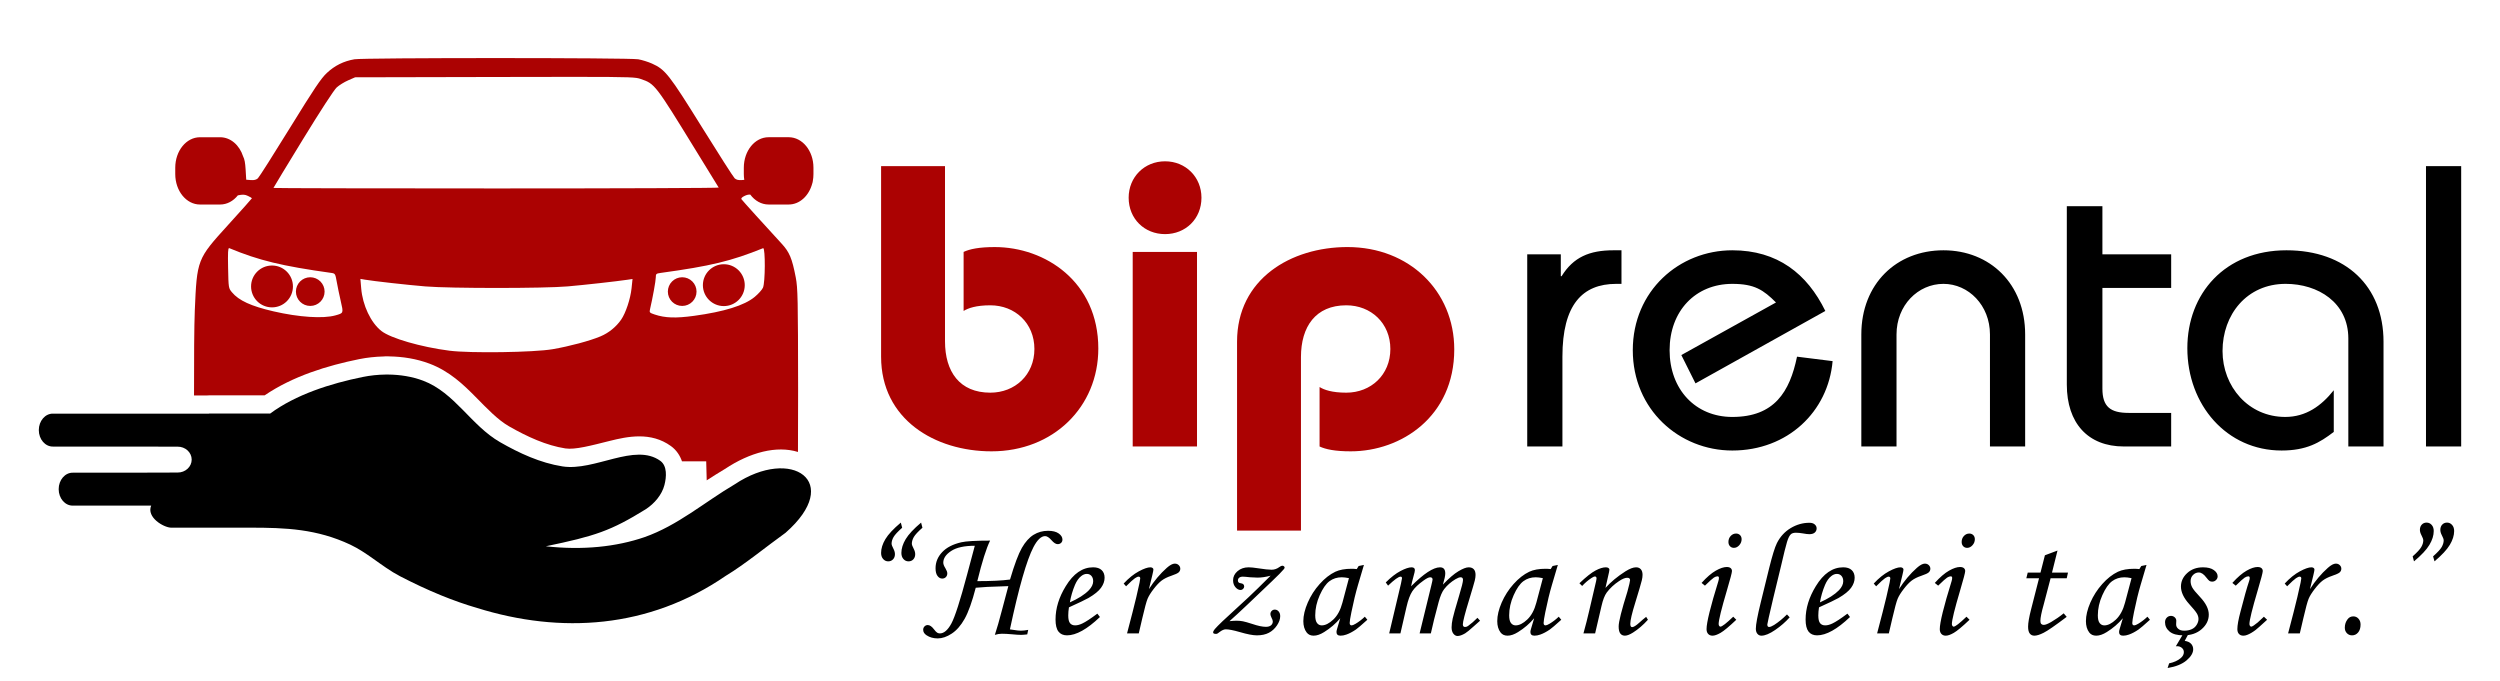 <?xml version="1.0" encoding="UTF-8"?>
<!DOCTYPE svg PUBLIC "-//W3C//DTD SVG 1.1//EN" "http://www.w3.org/Graphics/SVG/1.1/DTD/svg11.dtd">
<!-- Creator: CorelDRAW 2019 (64-Bit) -->
<svg xmlns="http://www.w3.org/2000/svg" xml:space="preserve" width="2033px" height="554px" version="1.1" style="shape-rendering:geometricPrecision; text-rendering:geometricPrecision; image-rendering:optimizeQuality; fill-rule:evenodd; clip-rule:evenodd"
viewBox="0 0 1946.81 530.63"
 xmlns:xlink="http://www.w3.org/1999/xlink">
 <defs>
  <style type="text/css">
   <![CDATA[
    .fil0 {fill:none}
    .fil2 {fill:black;fill-rule:nonzero}
    .fil1 {fill:#AB0202;fill-rule:nonzero}
   ]]>
  </style>
 </defs>
 <g id="Layer_x0020_1">
  <rect class="fil0" width="1946.81" height="530.63"/>
  <path class="fil1" d="M386.35 45.23c-53.47,0 -106.92,0.32 -110.5,0.94 -8.4,1.46 -15.33,4.9 -21.46,10.64 -4.63,4.33 -9.73,11.94 -28.8,42.85 -12.74,20.67 -23.97,38.33 -24.95,39.23 -1.23,1.13 -2.92,1.56 -5.43,1.37l-3.64 -0.28 -0.49 -8.21c-0.29,-4.76 -0.79,-7.79 -1.92,-9.92 -2.82,-8.78 -9.77,-14.96 -17.93,-14.96l-15.65 0c-10.69,0 -19.29,10.58 -19.29,23.73l0 4.95c0,13.15 8.6,23.73 19.29,23.73l15.65 0c5.43,0 10.32,-2.74 13.82,-7.15 4.02,-0.79 5.43,-0.7 7.92,0.48 1.67,0.79 3.04,1.6 3.04,1.79 0,0.2 -8.37,9.57 -18.6,20.83 -24.11,26.53 -24.2,26.78 -25.9,66.7 -0.48,11.3 -0.65,38.41 -0.6,66.06l10.29 0c0.49,-0.06 0.99,-0.08 1.48,-0.08l43.24 0c22.08,-15.01 48.98,-23.21 73.64,-28.2l0 0c6.13,-1.24 12.49,-1.91 18.93,-2.08 0,0 0,0 0,0 0.47,-0.05 0.94,-0.08 1.42,-0.09 0.42,-0.01 0.81,-0.01 1.19,-0.01l0 0c0.37,0 0.76,0 1.19,0.01 0.24,0.01 0.49,0.02 0.74,0.04 10.57,0.17 21.27,1.86 31.33,5.66 15.61,5.89 26.51,16.44 35.85,25.89 9.35,9.46 17.38,17.95 26.14,22.96 14.17,8.11 29.02,14.87 43.76,17.17 7.54,1.18 20.25,-2.27 34.41,-5.81 14.15,-3.54 32.19,-7.31 47.83,3.96 4.47,3.21 7.15,7.61 8.64,11.91l18.86 0 0.34 12.99c0.01,0.7 0.03,1.21 0.04,1.83 4.54,-2.95 9.2,-5.9 14.05,-8.78 19.85,-13.21 40.47,-18.46 57.04,-13.34 0.08,-13.64 0.13,-30.35 0.11,-48.45 -0.08,-70.87 -0.25,-79.28 -1.83,-87.47 -2.9,-15.01 -4.89,-19.74 -11.2,-26.56 -11.99,-13 -30.38,-33.32 -31.08,-34.36 -0.47,-0.7 0.4,-1.63 2.41,-2.59 1.63,-0.77 2.76,-1.1 4.44,-1.04 3.52,4.75 8.6,7.73 14.27,7.73l15.65 0c8.58,0 15.81,-6.82 18.33,-16.31 0.26,-0.71 0.42,-1.44 0.49,-2.17 0.31,-1.69 0.47,-3.44 0.47,-5.25l0 -4.95c0,-13.15 -8.6,-23.73 -19.29,-23.73l-15.65 0c-10.69,0 -19.3,10.58 -19.3,23.73l0 4.95c0,1.55 0.13,3.07 0.36,4.53l-2.05 0.16c-2.51,0.19 -4.2,-0.24 -5.43,-1.37 -0.97,-0.9 -12.42,-18.77 -25.43,-39.7 -25.6,-41.19 -28.61,-45.03 -38.97,-49.67 -2.98,-1.33 -7.81,-2.84 -10.73,-3.34 -3.62,-0.63 -57.08,-0.94 -110.54,-0.94l0 -0.01zm60.65 14.64l0 0c45.8,-0.01 48.07,0.34 51.92,1.67 10.97,3.77 11.16,4.03 42.68,55.33 9.65,15.7 17.73,28.85 17.97,29.23 0.24,0.37 -77.69,0.68 -173.18,0.68 -95.49,0 -173.62,-0.18 -173.62,-0.39 0,-0.21 10.31,-17.2 22.9,-37.76 13.73,-22.42 24.29,-38.65 26.38,-40.54 1.91,-1.73 5.92,-4.21 8.91,-5.51l5.42 -2.37 108.65 -0.24c26.6,-0.06 46.71,-0.1 61.97,-0.1l0 0zm-268.75 133.39c0.06,0 0.12,0.02 0.19,0.05 22.89,9.52 41.04,13.93 79.36,19.26 3.04,0.42 3.16,0.61 4.29,6.98 0.64,3.6 2.04,10.37 3.12,15.05 2.17,9.41 2.24,9.25 -4.12,11.04 -9.54,2.7 -28.43,1.47 -48.32,-3.14 -17.44,-4.04 -27,-8.43 -32.33,-14.86 -2.64,-3.17 -2.68,-3.43 -2.99,-19.04 -0.23,-12.04 -0.08,-15.34 0.8,-15.34zm415.99 0.03l0 0c1.74,0.14 1.62,26.83 -0.19,30.81 -0.73,1.62 -3.64,4.85 -6.45,7.17 -8.01,6.62 -23.62,11.5 -47.18,14.73 -14.34,1.97 -22.57,1.69 -30.68,-1.02 -4.08,-1.37 -4.26,-1.57 -3.62,-4.28 2.03,-8.65 4.46,-22.11 4.46,-24.66 0,-2.7 0.3,-2.98 3.7,-3.45 38.85,-5.32 55.11,-9.25 79.88,-19.28 0.02,-0.01 0.05,-0.02 0.08,-0.02l0 0zm-30.67 12.52c-9,0 -16.31,7.3 -16.31,16.3 0,9 7.31,16.3 16.31,16.3 9,0 16.3,-7.3 16.3,-16.3 0,-4.32 -1.72,-8.47 -4.77,-11.53 -3.06,-3.06 -7.21,-4.77 -11.53,-4.77zm-351.93 1c-9,0 -16.3,7.3 -16.3,16.3 0,4.32 1.72,8.47 4.77,11.53 3.06,3.06 7.21,4.77 11.53,4.77 4.33,0 8.47,-1.71 11.53,-4.77 3.06,-3.06 4.78,-7.21 4.78,-11.53 0,-9 -7.3,-16.3 -16.31,-16.3zm29.8 9.14c-2.96,0 -5.8,1.18 -7.9,3.27 -2.09,2.1 -3.27,4.94 -3.27,7.9 0,6.17 5,11.17 11.17,11.17 6.17,0 11.17,-5 11.17,-11.17 0,-2.96 -1.18,-5.8 -3.27,-7.9 -2.1,-2.09 -4.94,-3.27 -7.9,-3.27zm289.7 0c-2.96,0 -5.8,1.18 -7.89,3.27 -2.1,2.1 -3.28,4.94 -3.28,7.9 0,6.17 5.01,11.17 11.17,11.17 6.17,0 11.17,-5 11.17,-11.17 0,-2.96 -1.17,-5.8 -3.27,-7.9 -2.09,-2.09 -4.93,-3.27 -7.9,-3.27zm-250.64 1.27l3.52 0.61c6.71,1.16 32.86,4.08 47.09,5.26 19.42,1.61 92.39,1.6 110.94,-0.02 13.15,-1.14 37.84,-3.9 46.4,-5.17l4.01 -0.6 -0.77 7.34c-0.87,8.17 -4.54,19.21 -8.11,24.36 -3.92,5.65 -9.66,10.3 -16.02,12.98 -8.24,3.48 -24.27,7.78 -37.35,10.02 -14.6,2.51 -64.35,3.22 -80.37,1.16 -22.18,-2.85 -45.81,-9.7 -53,-15.36 -8.23,-6.48 -14.61,-19.95 -15.72,-33.22l-0.62 -7.36z"/>
  <path class="fil2" d="M301.1 291.72c-0.32,0 -0.63,0 -0.95,0.01l0 0.01c-6.03,0.06 -12.03,0.72 -17.78,1.88 -25.1,5.08 -52.2,13.71 -72.19,28.52 -0.3,0 -0.6,-0.04 -0.9,-0.04l-46.6 0c-0.07,0.02 -0.14,0.05 -0.21,0.08l-121.41 0c-6.07,-0.11 -11.04,5.67 -11.04,12.82 0,7.16 4.97,12.93 11.04,12.83 31.91,-0.09 66.57,0.08 96.99,0.07 6.07,-0.08 11.04,4.46 11.04,10.08 0,5.63 -4.97,10.16 -11.04,10.08 -27.08,0.17 -54.32,0.12 -81.52,0.12 -6.07,-0.11 -11.04,5.66 -11.04,12.82 0,7.16 4.97,12.93 11.04,12.82l61.01 0c-3.83,9.15 9.7,17.01 15.39,17.17l61.59 0c28.15,0 52.08,1.03 78.13,13.24 6.33,3.01 12.05,6.87 17.7,10.86 6.88,4.86 13.63,9.91 21.19,13.82 10.3,5.32 20.88,10.33 31.73,14.76 9.21,3.76 18.62,7.12 28.22,9.91 64.98,20.19 133.46,16.2 193.58,-25.06 14.91,-8.99 32.45,-23.44 46.58,-33.54 45.28,-39.74 4.89,-67.42 -39.59,-37.75 -23.59,13.89 -44.29,32.04 -70.32,41.16 -21.91,7.52 -48.17,10.31 -76.81,7.1 38.35,-7.95 50.56,-11.98 77.8,-28.83 6.92,-4.49 12.67,-11.41 14.58,-18.87 1.6,-6.2 2.3,-14.88 -3.24,-18.86 -19.82,-14.28 -51.09,8.26 -76.15,4.35 -17.39,-2.72 -33.73,-10.35 -48.61,-18.87 -22.56,-12.91 -35.27,-38.58 -59.95,-47.89 -8.48,-3.2 -17.89,-4.71 -27.32,-4.79l0 0c-0.31,-0.01 -0.63,-0.01 -0.94,-0.01l0 0 0 0z"/>
  <path class="fil1" d="M855.26 271.51c0,-51.98 -41.27,-79.07 -80.66,-79.07 -12.28,0 -19.53,1.57 -24.26,3.78l0 45.99c3.47,-2.2 9.77,-4.41 20.8,-4.41 19.22,0 34.34,13.86 34.34,34.03 0,20.16 -15.12,34.02 -34.34,34.02 -23.95,0 -35.29,-16.38 -35.29,-40.01l0 -136.42 -49.78 0 0 148.39c0,48.84 41.91,73.73 86.01,73.73 48.21,0 83.18,-34.66 83.18,-80.03l0 0zm80.34 -117.51c0,-16.07 -12.29,-28.36 -28.36,-28.36 -16.07,0 -28.35,12.29 -28.35,28.36 0,16.38 12.28,28.35 28.35,28.35 16.07,0 28.36,-11.97 28.36,-28.35zm-3.47 193.76l0 -151.55 -50.09 0 0 151.55 50.09 0zm200.37 -75.62c0,-45.36 -34.97,-79.71 -83.17,-79.71 -44.11,0 -86.01,24.89 -86.01,73.73l0 147.13 49.78 0 0 -135.16c0,-23.63 11.34,-40.33 35.29,-40.33 19.21,0 34.34,13.86 34.34,34.03 0,20.16 -15.13,34.02 -34.34,34.02 -11.03,0 -17.33,-2.2 -20.8,-4.41l0 46.32c4.73,2.2 11.97,3.78 24.26,3.78 39.38,0 80.65,-27.1 80.65,-79.4l0 0z"/>
  <path class="fil2" d="M1262.75 221.1l0 -26.15 -6.31 0c-18.58,0 -31.19,5.36 -40.32,20.17l-0.63 0 0 -17.01 -26.15 0 0 149.65 27.41 0 0 -69.95c0,-40.32 15.43,-56.71 41.9,-56.71l4.1 0zm136.73 56.71c-5.67,27.41 -17.65,46.95 -50.41,46.95 -28.67,0 -48.84,-21.43 -48.84,-51.99 0,-30.56 20.17,-51.67 48.84,-51.67 17.33,0 24.26,4.73 34.02,14.5l-73.72 40.95 11.03 22.06 101.13 -56.4c-14.18,-28.98 -37.18,-47.26 -72.46,-47.26 -41.27,0 -77.51,31.51 -77.51,77.82 0,46.32 36.24,78.14 77.51,78.14 43.16,0 74.66,-30.25 78.13,-69.63l-27.72 -3.47zm177.69 69.95l0 -87.27c0,-39.39 -27.41,-65.54 -63.64,-65.54 -36.55,0 -63.96,26.15 -63.96,65.54l0 87.27 27.41 0 0 -87.27c0,-22.69 16.7,-39.39 36.55,-39.39 19.53,0 36.23,16.7 36.23,39.39l0 87.27 27.41 0 0 0zm113.73 0l0 -26.15 -33.08 0c-14.18,0 -20.48,-4.73 -20.48,-18.91l0 -78.45 53.56 0 0 -26.14 -53.56 0 0 -37.5 -27.72 0 0 138.94c0,29.93 16.38,48.21 44.42,48.21l36.86 0 0 0zm165.4 0l0 -81.6c0,-43.17 -29.3,-71.21 -75.61,-71.21 -47.89,0 -77.19,33.71 -77.19,76.25 0,44.1 30.56,79.71 73.41,79.71 19.22,0 29.61,-5.99 40.64,-14.5l0 -32.45c-9.77,12.29 -21.74,20.8 -37.8,20.8 -28.67,0 -48.84,-23.63 -48.84,-51.36 0,-28.35 18.91,-52.3 49.15,-52.3 25.2,0 48.83,14.5 48.83,42.54l0 84.12 27.41 0zm60.49 0l0 -218.34 -27.41 0 0 218.34 27.41 0z"/>
  <g id="_1477916014768">
   <path class="fil2" d="M701.44 407.05l1.04 4.01c-3.4,3.01 -5.63,5.41 -6.68,7.2 -1.04,1.8 -1.56,3.53 -1.56,5.2 0,0.86 0.48,2.2 1.46,4.01 0.77,1.48 1.15,2.86 1.15,4.18 0,1.65 -0.5,2.98 -1.49,4.03 -1,1.04 -2.25,1.56 -3.75,1.56 -1.55,0 -2.84,-0.6 -3.93,-1.81 -1.06,-1.19 -1.61,-2.78 -1.61,-4.74 0,-3.43 1.11,-7.02 3.34,-10.76 2.22,-3.73 6.23,-8.01 12.03,-12.88zm15.78 0l1.05 4.01c-3.43,3.01 -5.66,5.41 -6.7,7.2 -1.03,1.8 -1.55,3.53 -1.55,5.2 0,0.86 0.48,2.2 1.46,4.01 0.77,1.48 1.15,2.86 1.15,4.18 0,1.65 -0.48,2.98 -1.46,4.03 -0.98,1.04 -2.23,1.56 -3.78,1.56 -1.54,0 -2.84,-0.6 -3.92,-1.81 -1.07,-1.19 -1.61,-2.78 -1.61,-4.74 0,-3.43 1.12,-7.02 3.36,-10.76 2.23,-3.73 6.24,-8.01 12,-12.88zm83.43 83.56l-0.75 3.51c-2.09,0.25 -3.68,0.37 -4.78,0.37 -1.76,0 -4.09,-0.14 -7,-0.44 -3.11,-0.29 -5.76,-0.43 -7.97,-0.43 -1.78,0 -3.59,0.29 -5.47,0.87 1.58,-4.74 3.46,-11.27 5.63,-19.62l4.87 -18.34 -16.47 0.61c-2.91,0.15 -5.87,0.38 -8.92,0.65 -2.82,10.9 -5.72,18.98 -8.64,24.2 -2.95,5.24 -6.31,9.08 -10.09,11.54 -3.78,2.49 -7.41,3.72 -10.87,3.72 -3.39,0 -6.29,-0.82 -8.71,-2.44 -1.75,-1.15 -2.63,-2.57 -2.63,-4.29 0,-1.02 0.35,-1.9 1.04,-2.6 0.69,-0.71 1.53,-1.07 2.51,-1.07 1.58,0 3.21,1.11 4.88,3.34 1.01,1.36 1.84,2.21 2.47,2.59 0.62,0.4 1.33,0.58 2.11,0.58 3.17,0 6.16,-2.56 8.95,-7.7 2.78,-5.14 6.87,-17.85 12.26,-38.14l5.99 -22.43c-8.16,0 -14.3,1.36 -18.39,4.05 -4.12,2.69 -6.16,5.74 -6.16,9.13 0,1.14 0.54,2.59 1.65,4.34 0.98,1.65 1.48,2.96 1.48,3.99 0,1.19 -0.38,2.17 -1.13,2.92 -0.75,0.75 -1.69,1.13 -2.84,1.13 -1.42,0 -2.63,-0.69 -3.65,-2.05 -1.03,-1.38 -1.53,-3.36 -1.53,-5.97 0,-4.74 1.72,-8.92 5.14,-12.55 3.42,-3.63 8.39,-6.2 14.91,-7.7 3.76,-0.86 11.23,-1.3 22.44,-1.3 -2.96,5.99 -6.28,16.52 -9.96,31.57 10.78,0 19.27,-0.42 25.48,-1.25 3.46,-11.76 6.55,-19.98 9.24,-24.68 2.7,-4.68 5.73,-8.06 9.09,-10.15 3.38,-2.08 7.14,-3.13 11.29,-3.13 3.59,0 6.37,0.69 8.31,2.09 1.94,1.38 2.9,2.98 2.9,4.76 0,1.04 -0.35,1.88 -1.04,2.55 -0.69,0.66 -1.59,1 -2.69,1 -1.44,0 -3.05,-1.04 -4.85,-3.13 -1.84,-2.09 -3.48,-3.13 -4.9,-3.13 -3.07,0 -6.1,2.86 -9.09,8.56 -5.28,10.12 -11.4,31.48 -18.35,64.09 0.69,0.09 1.67,0.21 2.92,0.42 2.34,0.4 4.2,0.59 5.64,0.59 1.67,0 3.57,-0.21 5.68,-0.63zm53.86 -12.65l2.01 2.63c-9.98,9.52 -18.52,14.28 -25.66,14.28 -2.88,0 -5.1,-0.98 -6.62,-2.92 -1.53,-1.97 -2.3,-5.1 -2.3,-9.4 0,-8.71 2.65,-17.35 7.96,-25.97 5.95,-9.8 13.05,-14.7 21.33,-14.7 2.89,0 5.1,0.73 6.62,2.17 1.53,1.44 2.3,3.42 2.3,5.95 0,2.65 -0.92,5.24 -2.76,7.81 -1.83,2.57 -5.11,5.24 -9.83,7.99 -2.38,1.34 -7.43,3.76 -15.18,7.27 -0.35,2.19 -0.54,4.28 -0.54,6.28 0,2.89 0.46,4.91 1.38,6.04 0.92,1.15 2.25,1.71 4.01,1.71 1.67,0 3.48,-0.48 5.49,-1.42 2.69,-1.25 6.61,-3.84 11.79,-7.72zm-21.4 -8.77c6.56,-2.93 11.49,-6.08 14.78,-9.44 2.24,-2.36 3.37,-4.7 3.37,-7.02 0,-1.73 -0.46,-3.13 -1.38,-4.17 -0.92,-1.02 -2.11,-1.55 -3.57,-1.55 -1.51,0 -2.97,0.57 -4.39,1.72 -1.92,1.5 -3.53,3.78 -4.82,6.8 -1.88,4.47 -3.22,9.02 -3.99,13.66zm53.66 24.17l-9.13 0 4.28 -16.45c2.09,-8.08 3.91,-15.74 5.45,-23.01 0.36,-1.79 0.54,-2.9 0.54,-3.36 0,-0.94 -0.43,-1.4 -1.33,-1.4 -0.63,0 -1.57,0.42 -2.82,1.26 -1.27,0.85 -3.57,2.94 -6.87,6.26l-1.88 -2.13c3.93,-4.22 7.85,-7.39 11.78,-9.5 3.9,-2.11 6.91,-3.15 9,-3.15 0.73,0 1.31,0.17 1.73,0.5 0.44,0.33 0.65,0.75 0.65,1.25 0,0.54 -0.28,1.94 -0.82,4.24l-2.67 11c4.11,-6.47 8.75,-11.98 13.92,-16.57 2.49,-2.2 4.56,-3.3 6.23,-3.3 1.23,0 2.25,0.39 3.07,1.19 0.81,0.79 1.21,1.71 1.21,2.77 0,1.11 -0.4,2.03 -1.19,2.8 -0.8,0.77 -2.78,1.69 -5.95,2.76 -3.03,1.02 -5.47,2.25 -7.37,3.67 -1.9,1.44 -3.97,3.64 -6.25,6.58 -2.25,2.94 -3.84,5.49 -4.74,7.66 -0.89,2.17 -2.25,7.23 -4.09,15.12l-2.75 11.81zm102.71 -44.97c-3.71,1 -7.12,1.51 -10.21,1.51 -1.71,0 -3.61,-0.09 -5.68,-0.26 -2.9,-0.33 -4.84,-0.48 -5.8,-0.48 -1.23,0 -2.17,0.28 -2.82,0.84 -0.65,0.54 -0.98,1.25 -0.98,2.11 0,1.33 0.73,2.05 2.17,2.17 1.82,0.21 2.72,1.04 2.72,2.55 0,0.69 -0.3,1.31 -0.86,1.88 -0.56,0.56 -1.19,0.83 -1.92,0.83 -1.46,0 -2.8,-0.73 -4.03,-2.17 -1.23,-1.44 -1.84,-3.24 -1.84,-5.39 0,-2.75 1.17,-5.13 3.49,-7.12 2.32,-1.98 5.2,-2.98 8.6,-2.98 1.8,0 4.22,0.25 7.29,0.73 4.93,0.77 8.47,1.15 10.63,1.15 2.19,0 4.25,-0.73 6.17,-2.17 0.88,-0.65 1.63,-0.96 2.2,-0.96 0.48,0 0.9,0.16 1.25,0.48 0.35,0.31 0.52,0.6 0.52,0.91 0,0.42 -0.23,0.88 -0.67,1.38 -1.4,1.71 -4.55,4.91 -9.5,9.61l-18.95 18.06c-5.54,5.26 -10.15,9.5 -13.83,12.75 2.34,-0.23 4.16,-0.35 5.45,-0.35 1.84,0 3.51,0.14 5.04,0.46 1.5,0.29 3.92,0.98 7.28,2.06 4.37,1.49 7.92,2.24 10.65,2.24 1.71,0 3.03,-0.4 3.95,-1.19 0.91,-0.77 1.37,-1.78 1.37,-2.99 0,-0.69 -0.33,-1.67 -1,-2.92 -0.58,-1.21 -0.87,-2.15 -0.87,-2.8 0,-0.96 0.33,-1.79 0.98,-2.48 0.67,-0.69 1.48,-1.03 2.46,-1.03 1.19,0 2.19,0.48 2.99,1.44 0.81,0.94 1.21,2.18 1.21,3.68 0,2.28 -0.84,4.66 -2.51,7.16 -1.67,2.51 -3.78,4.43 -6.3,5.76 -2.53,1.34 -5.66,2.01 -9.38,2.01 -3.07,0 -7.53,-0.86 -13.4,-2.59 -4.91,-1.42 -8.5,-2.11 -10.78,-2.11 -1.39,0 -3,0.69 -4.84,2.09 -1.06,0.98 -1.98,1.48 -2.76,1.48 -1.52,0 -2.27,-0.38 -2.27,-1.13 0,-0.73 0.44,-1.58 1.29,-2.61 2.28,-2.67 8.08,-8.2 17.37,-16.6 6.29,-5.67 11.78,-10.85 16.52,-15.51l9.6 -9.5zm68.56 -7.53l4.1 -0.84 -4.58 15.47c-1.81,6.16 -3.55,13.26 -5.17,21.3 -0.9,4.36 -1.34,7.18 -1.34,8.43 0,1.25 0.5,1.88 1.52,1.88 0.63,0 1.67,-0.42 3.07,-1.25 2.51,-1.48 4.91,-3.32 7.21,-5.51l1.96 2.38c-4.64,4.19 -7.6,6.74 -8.92,7.62 -2.61,1.77 -5.07,3.09 -7.43,3.92 -1.56,0.57 -3.07,0.86 -4.53,0.86 -1.04,0 -1.84,-0.25 -2.38,-0.73 -0.52,-0.48 -0.79,-1.21 -0.79,-2.13 0,-0.61 0.16,-1.44 0.5,-2.51l2.44 -8.22c-3.51,4.19 -7.7,7.78 -12.55,10.79 -2.96,1.86 -5.7,2.8 -8.18,2.8 -2.38,0 -4.18,-0.84 -5.45,-2.51 -1.71,-2.25 -2.57,-5.2 -2.57,-8.83 0,-4.32 1.15,-9.14 3.45,-14.45 2.31,-5.3 5.38,-10.12 9.27,-14.44 3.86,-4.33 7.93,-7.52 12.21,-9.57 3.3,-1.54 7.54,-2.31 12.71,-2.31 1.32,0 2.64,0.08 3.97,0.25l1.48 -2.4zm-7.57 9.45c-2.2,-0.44 -4.06,-0.67 -5.56,-0.67 -3.65,0 -6.85,1.01 -9.58,3.03 -2.74,2.03 -5.26,5.66 -7.6,10.9 -2.34,5.24 -3.51,10.48 -3.51,15.7 0,2.78 0.46,4.76 1.4,5.99 0.94,1.24 2.17,1.84 3.67,1.84 2.8,0 5.81,-1.52 9.02,-4.55 3.22,-3.05 5.58,-7.43 7.08,-13.13l5.08 -19.11zm30.49 5.85l-1.81 -2.51c4.03,-4.03 7.87,-6.99 11.5,-8.91 3.63,-1.9 6.52,-2.86 8.6,-2.86 0.86,0 1.51,0.19 1.95,0.56 0.41,0.38 0.64,0.9 0.64,1.57 0,0.77 -0.33,2.29 -0.98,4.53 -0.96,3.42 -1.61,6.12 -1.98,8.12 9.81,-9.85 17.33,-14.78 22.51,-14.78 1.35,0 2.37,0.37 3.06,1.15 0.69,0.77 1.05,1.98 1.05,3.65 0,1.69 -0.61,4.59 -1.84,8.66 4.64,-4.88 8.67,-8.37 12.07,-10.39 3.42,-2.05 6.07,-3.07 7.99,-3.07 1.72,0 3.03,0.48 3.97,1.46 0.94,0.98 1.4,2.48 1.4,4.51 0,1.23 -0.21,2.67 -0.6,4.34 -0.42,1.67 -1.9,6.75 -4.47,15.24 -3.22,10.53 -4.83,16.81 -4.83,18.86 0,1.37 0.57,2.06 1.72,2.06 0.77,0 1.52,-0.25 2.25,-0.73 2.42,-1.73 4.89,-3.86 7.41,-6.41l2.03 2.26c-0.86,0.69 -2.49,2.13 -4.84,4.3 -3.26,2.94 -5.5,4.78 -6.73,5.51 -2.36,1.4 -4.36,2.09 -5.97,2.09 -1.23,0 -2.3,-0.61 -3.24,-1.8 -0.93,-1.19 -1.39,-2.84 -1.39,-4.95 0,-1.94 0.29,-4.23 0.85,-6.84 0.57,-2.61 2.21,-8.48 4.95,-17.6 2.07,-6.85 3.09,-11.01 3.09,-12.47 0,-1.38 -0.61,-2.07 -1.84,-2.07 -1,0 -2.36,0.51 -4.07,1.53 -3.49,2.11 -6.43,4.68 -8.77,7.7 -1.63,2.11 -3.05,5.45 -4.28,10.02 -2.71,10.01 -4.74,18.17 -6.09,24.47l-8.75 0 9.12 -37.37c0.65,-2.69 0.98,-4.24 0.98,-4.65 0,-0.55 -0.16,-0.96 -0.5,-1.26 -0.31,-0.29 -0.79,-0.44 -1.4,-0.44 -1.1,0 -2.82,0.86 -5.15,2.55 -4.03,2.88 -6.96,5.66 -8.73,8.35 -1.78,2.7 -3.3,6.79 -4.55,12.3l-4.72 20.52 -8.75 0 6.91 -29.18c2.05,-8.44 3.07,-13.03 3.07,-13.76 0,-0.86 -0.38,-1.28 -1.11,-1.28 -1.58,0 -4.82,2.34 -9.73,7.02zm128.13 -15.3l4.09 -0.84 -4.57 15.47c-1.82,6.16 -3.55,13.26 -5.18,21.3 -0.89,4.36 -1.33,7.18 -1.33,8.43 0,1.25 0.5,1.88 1.52,1.88 0.63,0 1.67,-0.42 3.07,-1.25 2.51,-1.48 4.91,-3.32 7.2,-5.51l1.97 2.38c-4.64,4.19 -7.6,6.74 -8.92,7.62 -2.61,1.77 -5.07,3.09 -7.43,3.92 -1.57,0.57 -3.07,0.86 -4.53,0.86 -1.05,0 -1.84,-0.25 -2.38,-0.73 -0.52,-0.48 -0.8,-1.21 -0.8,-2.13 0,-0.61 0.17,-1.44 0.5,-2.51l2.45 -8.22c-3.51,4.19 -7.71,7.78 -12.55,10.79 -2.97,1.86 -5.7,2.8 -8.18,2.8 -2.39,0 -4.18,-0.84 -5.45,-2.51 -1.72,-2.25 -2.57,-5.2 -2.57,-8.83 0,-4.32 1.15,-9.14 3.44,-14.45 2.32,-5.3 5.39,-10.12 9.27,-14.44 3.87,-4.33 7.94,-7.52 12.22,-9.57 3.3,-1.54 7.53,-2.31 12.71,-2.31 1.32,0 2.63,0.08 3.97,0.25l1.48 -2.4zm-7.58 9.45c-2.19,-0.44 -4.05,-0.67 -5.55,-0.67 -3.66,0 -6.85,1.01 -9.58,3.03 -2.74,2.03 -5.27,5.66 -7.6,10.9 -2.34,5.24 -3.51,10.48 -3.51,15.7 0,2.78 0.46,4.76 1.4,5.99 0.94,1.24 2.17,1.84 3.67,1.84 2.8,0 5.81,-1.52 9.02,-4.55 3.22,-3.05 5.58,-7.43 7.08,-13.13l5.07 -19.11zm30.61 6.1l-2.13 -2.13c5.26,-4.99 9.45,-8.31 12.59,-9.94 3.11,-1.65 5.78,-2.46 7.99,-2.46 0.88,0 1.55,0.19 2.05,0.54 0.48,0.36 0.73,0.77 0.73,1.27 0,0.36 -0.1,1.01 -0.29,1.93l-2.78 12.29c4.13,-4.61 9.33,-8.91 15.6,-12.92 3.32,-2.07 6.07,-3.11 8.22,-3.11 1.57,0 2.82,0.5 3.7,1.5 0.9,1 1.36,2.47 1.36,4.34 0,1.28 -0.19,2.7 -0.57,4.28 -0.65,2.66 -2.34,8.44 -5.09,17.33 -2.59,8.31 -3.89,13.85 -3.89,16.58 0,0.86 0.13,1.5 0.36,1.92 0.25,0.44 0.6,0.65 1.04,0.65 1.19,0 3.05,-1.15 5.58,-3.45 1.79,-1.65 3.59,-3.17 5.38,-4.57l1.38 2.26c-3.73,4.13 -7.6,7.45 -11.61,9.98 -2.56,1.6 -4.65,2.42 -6.32,2.42 -1.55,0 -2.74,-0.57 -3.59,-1.69 -0.86,-1.13 -1.28,-2.97 -1.28,-5.51 0,-3.64 2.28,-12.66 6.81,-27.1 1.4,-5.14 2.09,-8.13 2.09,-8.98 0,-1.21 -0.75,-1.82 -2.26,-1.82 -1.63,0 -3.74,0.86 -6.3,2.57 -3.84,2.53 -7.04,5.49 -9.61,8.91 -1.63,2.22 -3,5.72 -4.09,10.53l-4.97 21.33 -9.1 0c1.71,-6.11 3.19,-11.96 4.47,-17.53l5.42 -23.24c0.21,-0.92 0.32,-1.57 0.32,-1.96 0,-1.07 -0.42,-1.61 -1.23,-1.61 -0.67,0 -1.61,0.42 -2.84,1.27 -2.55,1.67 -4.93,3.72 -7.14,6.12zm119.88 -40.84c1.25,0 2.29,0.42 3.11,1.23 0.81,0.84 1.21,1.9 1.21,3.2 0,1.77 -0.63,3.34 -1.86,4.7 -1.23,1.35 -2.61,2.02 -4.16,2.02 -1.21,0 -2.23,-0.42 -3.04,-1.27 -0.82,-0.86 -1.21,-1.97 -1.21,-3.34 0,-1.82 0.58,-3.37 1.75,-4.64 1.19,-1.27 2.59,-1.9 4.2,-1.9zm-24.24 40.59l-2.63 -2.13c4.05,-4.49 7.76,-7.66 11.1,-9.56 3.34,-1.9 6.2,-2.84 8.54,-2.84 1.3,0 2.3,0.29 2.99,0.85 0.69,0.57 1.04,1.34 1.04,2.32 0,1.17 -1.31,6.2 -3.94,15.06 -4.28,14.46 -6.43,23.19 -6.43,26.16 0,0.6 0.14,1.08 0.43,1.48 0.3,0.39 0.59,0.6 0.92,0.6 1.3,0 4.64,-2.59 10.02,-7.76l2.38 2.38c-5.57,5.3 -9.66,8.7 -12.23,10.19 -2.57,1.48 -4.66,2.21 -6.29,2.21 -1.44,0 -2.56,-0.46 -3.4,-1.36 -0.83,-0.9 -1.25,-2.15 -1.25,-3.76 0,-5.09 3.07,-17.56 9.21,-37.37 0.29,-0.94 0.43,-1.77 0.43,-2.5 0,-0.82 -0.37,-1.24 -1.1,-1.24 -0.82,0 -1.76,0.34 -2.8,0.98 -1.04,0.67 -3.38,2.76 -6.99,6.29zm63.9 22.42l2.09 2.26c-3.2,3.59 -6.95,6.87 -11.28,9.83 -4.34,2.97 -7.93,4.45 -10.73,4.45 -1.27,0 -2.3,-0.48 -3.11,-1.44 -0.81,-0.96 -1.23,-2.28 -1.23,-3.95 0,-3.28 1.25,-10.04 3.78,-20.33l6.59 -26.87c2.41,-9.69 4.41,-16.21 6.04,-19.5 2.53,-5.02 6.1,-8.92 10.71,-11.7 4.61,-2.77 9.5,-4.15 14.61,-4.15 1.76,0 3.14,0.42 4.12,1.27 1,0.86 1.5,1.88 1.5,3.07 0,1.34 -0.48,2.42 -1.44,3.28 -0.98,0.85 -2.38,1.27 -4.24,1.27 -1.19,0 -2.9,-0.21 -5.11,-0.62 -1.94,-0.34 -3.72,-0.51 -5.37,-0.51 -1.65,0 -2.9,0.36 -3.76,1.05 -1.15,0.96 -2.21,3.01 -3.15,6.14 -0.96,3.13 -2.48,9.29 -4.61,18.52l-6.2 25.61c-3.03,12.87 -4.53,19.57 -4.53,20.13 0,1.32 0.45,1.96 1.39,1.96 0.9,0 2.2,-0.52 3.91,-1.58 3.34,-2.13 6.68,-4.87 10.02,-8.19zm47.08 -0.62l2 2.63c-9.98,9.52 -18.52,14.28 -25.66,14.28 -2.88,0 -5.09,-0.98 -6.62,-2.92 -1.52,-1.97 -2.3,-5.1 -2.3,-9.4 0,-8.71 2.66,-17.35 7.96,-25.97 5.95,-9.8 13.05,-14.7 21.34,-14.7 2.88,0 5.09,0.73 6.62,2.17 1.52,1.44 2.29,3.42 2.29,5.95 0,2.65 -0.92,5.24 -2.75,7.81 -1.84,2.57 -5.12,5.24 -9.84,7.99 -2.38,1.34 -7.43,3.76 -15.18,7.27 -0.35,2.19 -0.54,4.28 -0.54,6.28 0,2.89 0.46,4.91 1.38,6.04 0.92,1.15 2.25,1.71 4.01,1.71 1.67,0 3.48,-0.48 5.49,-1.42 2.69,-1.25 6.62,-3.84 11.8,-7.72zm-21.41 -8.77c6.56,-2.93 11.49,-6.08 14.79,-9.44 2.23,-2.36 3.36,-4.7 3.36,-7.02 0,-1.73 -0.46,-3.13 -1.38,-4.17 -0.92,-1.02 -2.11,-1.55 -3.57,-1.55 -1.5,0 -2.96,0.57 -4.38,1.72 -1.93,1.5 -3.53,3.78 -4.83,6.8 -1.88,4.47 -3.21,9.02 -3.99,13.66zm53.66 24.17l-9.13 0 4.28 -16.45c2.09,-8.08 3.91,-15.74 5.45,-23.01 0.36,-1.79 0.55,-2.9 0.55,-3.36 0,-0.94 -0.44,-1.4 -1.34,-1.4 -0.63,0 -1.57,0.42 -2.82,1.26 -1.27,0.85 -3.57,2.94 -6.87,6.26l-1.88 -2.13c3.93,-4.22 7.85,-7.39 11.78,-9.5 3.9,-2.11 6.91,-3.15 9,-3.15 0.73,0 1.31,0.17 1.73,0.5 0.44,0.33 0.65,0.75 0.65,1.25 0,0.54 -0.27,1.94 -0.82,4.24l-2.67 11c4.11,-6.47 8.75,-11.98 13.93,-16.57 2.48,-2.2 4.55,-3.3 6.22,-3.3 1.23,0 2.25,0.39 3.07,1.19 0.81,0.79 1.21,1.71 1.21,2.77 0,1.11 -0.4,2.03 -1.19,2.8 -0.79,0.77 -2.78,1.69 -5.95,2.76 -3.03,1.02 -5.47,2.25 -7.37,3.67 -1.9,1.44 -3.97,3.64 -6.24,6.58 -2.26,2.94 -3.85,5.49 -4.74,7.66 -0.9,2.17 -2.26,7.23 -4.1,15.12l-2.75 11.81zm62.67 -77.79c1.25,0 2.3,0.42 3.11,1.23 0.82,0.84 1.21,1.9 1.21,3.2 0,1.77 -0.62,3.34 -1.86,4.7 -1.23,1.35 -2.61,2.02 -4.15,2.02 -1.21,0 -2.23,-0.42 -3.05,-1.27 -0.81,-0.86 -1.21,-1.97 -1.21,-3.34 0,-1.82 0.59,-3.37 1.75,-4.64 1.19,-1.27 2.59,-1.9 4.2,-1.9zm-24.24 40.59l-2.63 -2.13c4.05,-4.49 7.77,-7.66 11.11,-9.56 3.34,-1.9 6.2,-2.84 8.54,-2.84 1.29,0 2.29,0.29 2.98,0.85 0.69,0.57 1.05,1.34 1.05,2.32 0,1.17 -1.32,6.2 -3.95,15.06 -4.28,14.46 -6.43,23.19 -6.43,26.16 0,0.6 0.15,1.08 0.44,1.48 0.29,0.39 0.58,0.6 0.92,0.6 1.29,0 4.63,-2.59 10.02,-7.76l2.38 2.38c-5.58,5.3 -9.67,8.7 -12.24,10.19 -2.56,1.48 -4.65,2.21 -6.28,2.21 -1.44,0 -2.57,-0.46 -3.4,-1.36 -0.84,-0.9 -1.26,-2.15 -1.26,-3.76 0,-5.09 3.07,-17.56 9.21,-37.37 0.29,-0.94 0.44,-1.77 0.44,-2.5 0,-0.82 -0.38,-1.24 -1.11,-1.24 -0.81,0 -1.75,0.34 -2.79,0.98 -1.05,0.67 -3.39,2.76 -7,6.29zm83.13 -23.66l9.82 -3.69 -4.3 17.2 12.46 0 -0.98 4.39 -12.57 0 -5.34 20.35c-1.76,6.16 -2.61,10.46 -2.61,12.86 0,1.11 0.23,1.9 0.68,2.38 0.48,0.48 1.11,0.73 1.93,0.73 1.27,0 3.19,-0.75 5.8,-2.25 3.4,-1.98 6.66,-4.24 9.75,-6.76l2.34 2.75c-8.94,6.75 -14.89,10.88 -17.92,12.38 -3,1.53 -5.42,2.28 -7.26,2.28 -1.5,0 -2.69,-0.54 -3.57,-1.65 -0.88,-1.11 -1.32,-2.88 -1.32,-5.37 0,-2.94 0.78,-7.41 2.32,-13.44l6.2 -24.26 -9.9 0 1.09 -4.39 9.94 0 3.44 -13.51zm75.06 8.36l4.09 -0.84 -4.57 15.47c-1.82,6.16 -3.55,13.26 -5.18,21.3 -0.9,4.36 -1.34,7.18 -1.34,8.43 0,1.25 0.5,1.88 1.53,1.88 0.62,0 1.67,-0.42 3.07,-1.25 2.5,-1.48 4.9,-3.32 7.2,-5.51l1.96 2.38c-4.63,4.19 -7.6,6.74 -8.91,7.62 -2.61,1.77 -5.08,3.09 -7.44,3.92 -1.56,0.57 -3.07,0.86 -4.53,0.86 -1.04,0 -1.83,-0.25 -2.38,-0.73 -0.52,-0.48 -0.79,-1.21 -0.79,-2.13 0,-0.61 0.17,-1.44 0.5,-2.51l2.44 -8.22c-3.5,4.19 -7.7,7.78 -12.54,10.79 -2.97,1.86 -5.7,2.8 -8.19,2.8 -2.38,0 -4.17,-0.84 -5.45,-2.51 -1.71,-2.25 -2.57,-5.2 -2.57,-8.83 0,-4.32 1.15,-9.14 3.45,-14.45 2.32,-5.3 5.39,-10.12 9.27,-14.44 3.86,-4.33 7.93,-7.52 12.21,-9.57 3.3,-1.54 7.54,-2.31 12.72,-2.31 1.31,0 2.63,0.08 3.96,0.25l1.49 -2.4zm-7.58 9.45c-2.19,-0.44 -4.05,-0.67 -5.55,-0.67 -3.66,0 -6.85,1.01 -9.59,3.03 -2.73,2.03 -5.26,5.66 -7.6,10.9 -2.34,5.24 -3.51,10.48 -3.51,15.7 0,2.78 0.46,4.76 1.4,5.99 0.94,1.24 2.17,1.84 3.68,1.84 2.8,0 5.8,-1.52 9.02,-4.55 3.21,-3.05 5.57,-7.43 7.07,-13.13l5.08 -19.11zm55.66 -8.43c3.63,0 6.45,0.71 8.43,2.13 1.99,1.42 2.97,3.05 2.97,4.88 0,1.11 -0.42,2.09 -1.26,2.9 -0.83,0.82 -1.83,1.24 -3.02,1.24 -0.78,0 -1.44,-0.17 -2.03,-0.52 -0.56,-0.36 -1.38,-1.24 -2.44,-2.61 -2.01,-2.68 -3.97,-4.01 -5.93,-4.01 -1.67,0 -3.15,0.64 -4.45,1.92 -1.27,1.27 -1.92,2.88 -1.92,4.78 0,1.67 0.4,3.3 1.21,4.86 0.82,1.57 2.88,4.1 6.18,7.58 4.51,4.8 6.77,9.36 6.77,13.68 0,4.3 -1.84,8.08 -5.52,11.31 -3.67,3.24 -8.39,4.85 -14.17,4.85 -4.87,0 -8.48,-0.98 -10.84,-2.95 -2.36,-1.98 -3.55,-4.4 -3.55,-7.28 0,-1.42 0.44,-2.59 1.34,-3.53 0.9,-0.94 1.98,-1.4 3.3,-1.4 1.13,0 2.11,0.38 2.92,1.13 0.81,0.75 1.21,1.63 1.21,2.65 0,0.42 -0.02,0.94 -0.08,1.59 -0.02,0.52 -0.04,0.98 -0.04,1.33 0,1.36 0.56,2.49 1.71,3.43 1.11,0.94 2.63,1.4 4.55,1.4 2.19,0 4.13,-0.38 5.82,-1.13 1.67,-0.75 2.97,-1.9 3.91,-3.43 0.94,-1.52 1.42,-3.04 1.42,-4.55 0,-1.46 -0.44,-2.92 -1.32,-4.4 -0.89,-1.47 -2.86,-3.89 -5.95,-7.27 -4.26,-4.72 -6.39,-9.27 -6.39,-13.61 0,-3.99 1.61,-7.5 4.85,-10.48 3.23,-2.99 7.33,-4.49 12.32,-4.49zm-14.53 50.36l4 0 -3.71 6.93c2.25,0.31 3.92,1.08 4.99,2.3 1.08,1.19 1.61,2.61 1.61,4.25 0,2.84 -1.74,5.75 -5.2,8.67 -3.47,2.92 -8.38,4.89 -14.72,5.91l1.17 -3.63c3.77,-0.78 6.8,-2.16 9.1,-4.12 1.59,-1.36 2.38,-2.9 2.38,-4.61 0,-1.32 -0.5,-2.4 -1.52,-3.3 -1.03,-0.88 -2.28,-1.32 -3.76,-1.32 -0.23,0 -0.57,0.03 -0.98,0.07l6.64 -11.15zm40.04 -36.08l-2.64 -2.13c4.05,-4.49 7.77,-7.66 11.11,-9.56 3.34,-1.9 6.2,-2.84 8.54,-2.84 1.29,0 2.3,0.29 2.99,0.85 0.69,0.57 1.04,1.34 1.04,2.32 0,1.17 -1.31,6.2 -3.95,15.06 -4.28,14.46 -6.43,23.19 -6.43,26.16 0,0.6 0.15,1.08 0.44,1.48 0.27,0.39 0.59,0.6 0.9,0.6 0.4,0 1.04,-0.29 1.94,-0.87 2.26,-1.55 4.24,-3.22 5.97,-5.01 0.82,-0.8 1.49,-1.42 2.01,-1.88l2.5 2.38c-4.97,4.57 -7.97,7.24 -9.02,8.01 -2.31,1.74 -4.46,2.99 -6.47,3.76 -1.02,0.42 -2,0.63 -2.99,0.63 -1.46,0 -2.6,-0.44 -3.44,-1.34 -0.83,-0.87 -1.25,-2.13 -1.25,-3.78 0,-2.94 0.81,-7.51 2.46,-13.69 2.82,-10.99 5.05,-18.88 6.68,-23.68 0.34,-0.98 0.5,-1.82 0.5,-2.5 0,-0.82 -0.37,-1.24 -1.1,-1.24 -0.82,0 -1.76,0.34 -2.8,0.98 -1.05,0.67 -3.38,2.76 -6.99,6.29z"/>
   <path class="fil2" d="M1791.09 493.36l-9.12 0 4.28 -16.45c2.08,-8.08 3.9,-15.74 5.44,-23.01 0.36,-1.79 0.55,-2.9 0.55,-3.36 0,-0.94 -0.44,-1.4 -1.34,-1.4 -0.62,0 -1.56,0.42 -2.82,1.26 -1.27,0.85 -3.57,2.94 -6.87,6.26l-1.88 -2.13c3.93,-4.22 7.85,-7.39 11.78,-9.5 3.9,-2.11 6.91,-3.15 9,-3.15 0.73,0 1.31,0.17 1.73,0.5 0.44,0.33 0.65,0.75 0.65,1.25 0,0.54 -0.27,1.94 -0.81,4.24l-2.68 11c4.11,-6.47 8.75,-11.98 13.93,-16.57 2.48,-2.2 4.55,-3.3 6.22,-3.3 1.23,0 2.26,0.39 3.07,1.19 0.81,0.79 1.21,1.71 1.21,2.77 0,1.11 -0.4,2.03 -1.19,2.8 -0.79,0.77 -2.78,1.69 -5.95,2.76 -3.03,1.02 -5.47,2.25 -7.37,3.67 -1.9,1.44 -3.97,3.64 -6.24,6.58 -2.26,2.94 -3.84,5.49 -4.74,7.66 -0.9,2.17 -2.26,7.23 -4.09,15.12l-2.76 11.81zm41.71 -13.27c1.59,0 2.92,0.6 3.99,1.79 1.08,1.19 1.63,2.72 1.63,4.53 0,2.63 -0.63,4.7 -1.9,6.2 -1.26,1.51 -2.84,2.26 -4.76,2.26 -1.59,0 -2.93,-0.57 -3.99,-1.67 -1.09,-1.13 -1.63,-2.55 -1.63,-4.3 0,-2.55 0.75,-4.78 2.25,-6.68 1.11,-1.42 2.57,-2.13 4.41,-2.13zm63.21 -42.85l-1.1 -3.9c3.42,-3.03 5.66,-5.45 6.7,-7.25 1.02,-1.81 1.55,-3.55 1.55,-5.17 0,-0.9 -0.48,-2.26 -1.47,-4.1 -0.77,-1.48 -1.14,-2.84 -1.14,-4.11 0,-1.69 0.5,-3.05 1.48,-4.09 1,-1.05 2.25,-1.57 3.76,-1.57 1.54,0 2.84,0.61 3.92,1.82 1.07,1.19 1.61,2.78 1.61,4.74 0,3.42 -1.13,7.01 -3.36,10.75 -2.24,3.74 -6.22,8.02 -11.95,12.88zm-15.97 0l-1.04 -3.9c3.42,-3.03 5.66,-5.45 6.7,-7.25 1.05,-1.81 1.57,-3.55 1.57,-5.17 0,-0.9 -0.48,-2.26 -1.46,-4.1 -0.78,-1.48 -1.17,-2.84 -1.17,-4.11 0,-1.69 0.48,-3.05 1.46,-4.09 0.98,-1.05 2.23,-1.57 3.73,-1.57 1.59,0 2.93,0.61 3.99,1.82 1.07,1.19 1.59,2.78 1.59,4.74 0,3.42 -1.11,7.01 -3.34,10.75 -2.21,3.74 -6.22,8.02 -12.03,12.88z"/>
  </g>
 </g>
</svg>
